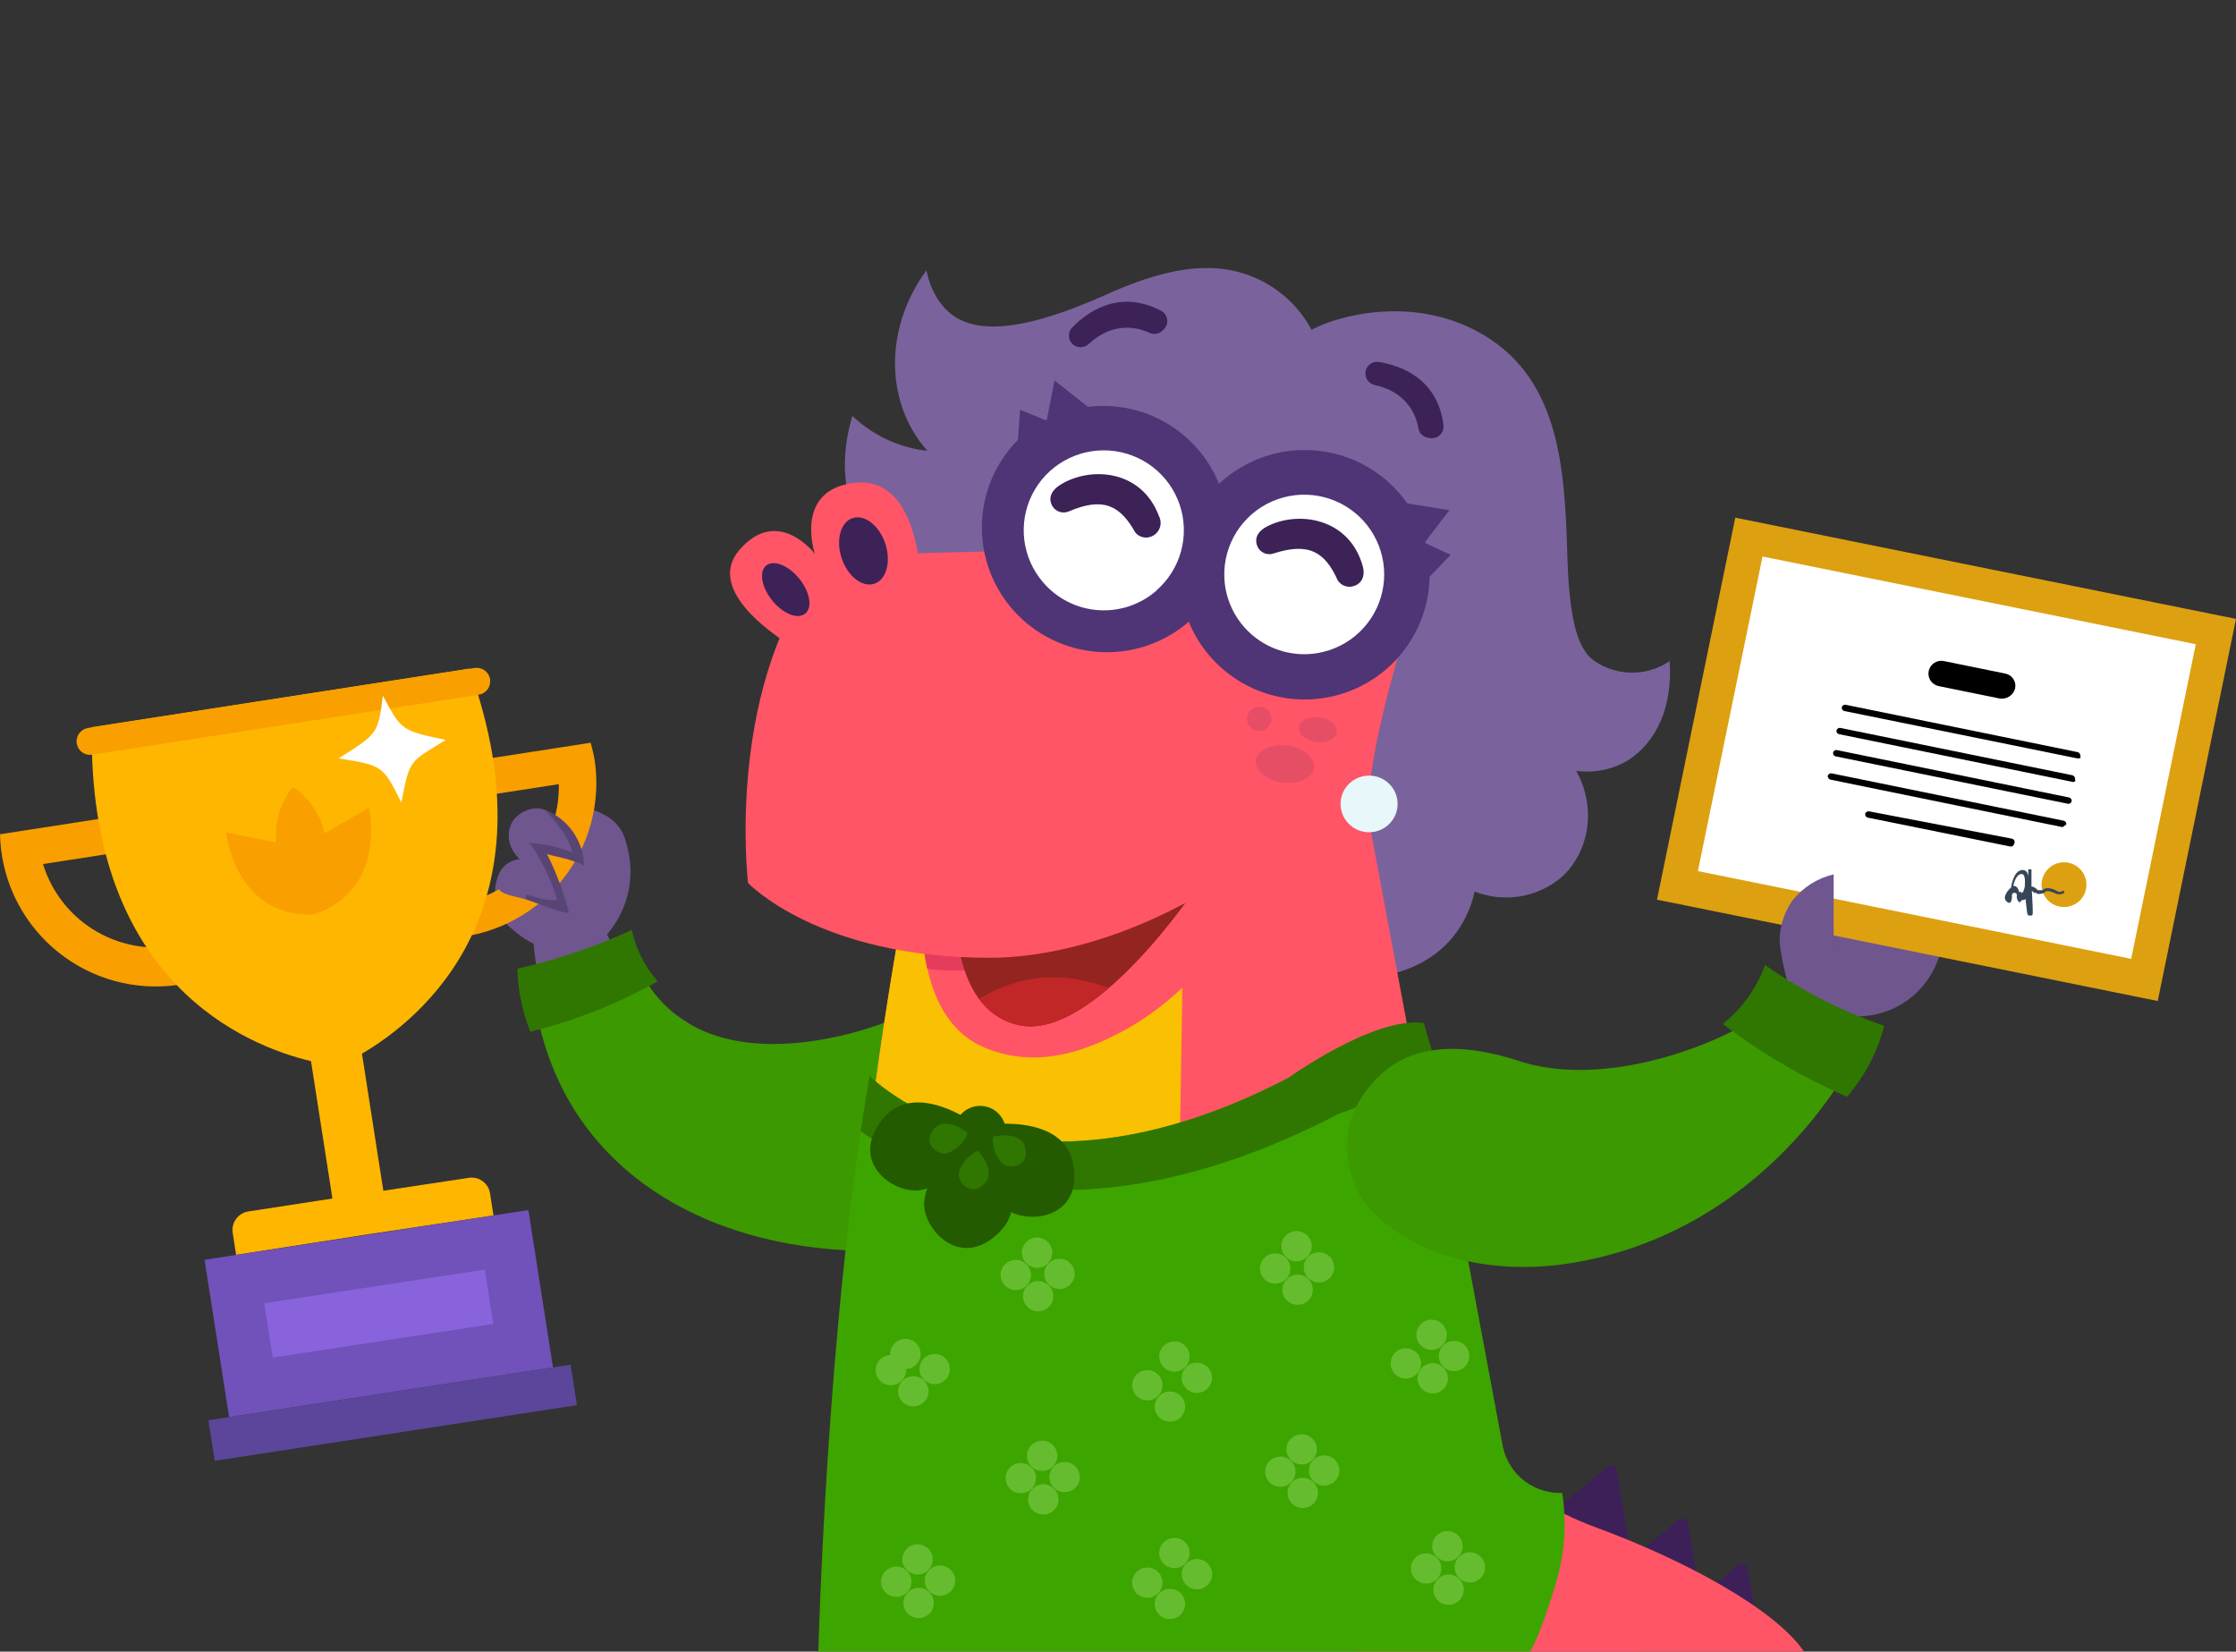 <?xml version="1.0" encoding="UTF-8"?> <!-- Generator: Adobe Illustrator 23.0.2, SVG Export Plug-In . SVG Version: 6.00 Build 0) --> <svg xmlns="http://www.w3.org/2000/svg" xmlns:xlink="http://www.w3.org/1999/xlink" id="Слой_1" x="0px" y="0px" width="352px" height="260px" viewBox="0 0 352 260" style="enable-background:new 0 0 352 260;" xml:space="preserve"><rect x="0" y="0" width="352" height="260" fill="#333333" stroke="none"/> <style type="text/css"> .st0{fill-rule:evenodd;clip-rule:evenodd;fill:#6F568E;} .st1{fill:#7A639C;} .st2{fill:#3D2057;} .st3{fill:#FF5566;} .st4{fill:#3C9900;} .st5{fill:#2F7700;} .st6{fill:#FAC002;} .st7{fill:#E53C5C;} .st8{fill:#93241F;} .st9{fill:#C12727;} .st10{fill:#3C2257;} .st11{fill:#E54E64;} .st12{fill:#FFFFFF;} .st13{fill:#4F3575;} .st14{fill:#383877;} .st15{fill:#3DA500;} .st16{fill:#245B00;} .st17{fill:#66BC2F;} .st18{fill:#E8F7F9;} .st19{fill:#6F568E;} .st20{fill:#DDA011;} .st21{fill:#354658;} .st22{fill:#F99F00;} .st23{fill:#FFB600;} .st24{fill:#7052BA;} .st25{fill:#5B469B;} .st26{fill:#8963DB;} .st27{fill-rule:evenodd;clip-rule:evenodd;fill:#584575;} </style> <path class="st0" d="M93.125,142.793c-0.295,0.916-0.786,1.757-1.439,2.465c-0.652,0.709-1.45,1.268-2.34,1.639 c-1.122,0.383-2.5,2.346-3.671,2.179c-1.998-0.275-4.084-1.924-5.58-3.279 c-1.495-1.355-3.05-5.203-1.545-8.149c0.916-1.796,2.008-1.934,4.025-1.796 c-1.026-0.634-1.767-1.638-2.067-2.804c-0.301-1.165-0.139-2.402,0.453-3.451c0.332-0.475,0.754-0.881,1.244-1.193 c0.489-0.312,1.036-0.524,1.608-0.623c0.572-0.1,1.158-0.085,1.724,0.043 c0.567,0.128,1.102,0.367,1.575,0.703C91.806,130.403,95.831,135.488,93.125,142.793z"></path> <path class="st1" d="M256.14,119.779c-2.42,1.4-5.241,1.949-8.011,1.562c3.238,5.792,2.106,12.851-2.411,16.837 c-1.861,1.539-4.102,2.552-6.488,2.934c-2.387,0.381-4.833,0.118-7.083-0.764 c-0.569,2.616-1.742,5.063-3.424,7.148c-4.439,5.419-10.973,6.185-13.345,6.47 c-5.858,0.599-11.739-0.901-16.591-4.232c-7.155-4.978-9.654-12.695-10.52-15.11 c-3.435-9.513-15.008-22.993-40.594-40.587c0,0-19.574-7.943-13.492-28.561 c3.227,3.073,7.376,5.005,11.809,5.498c-0.872-0.99-1.646-2.062-2.313-3.201 c-4.379-7.54-3.532-17.486,2.175-25.213c0,0,0.738,4.987,4.586,7.373c4.448,2.769,12.085,1.63,23.5-3.466 c7.224-3.279,12.233-4.261,15.795-4.261c3.417-0.091,6.793,0.768,9.748,2.484c2.955,1.715,5.372,4.217,6.982,7.226 c3.936-2.15,15.46-5.39,25.97,0.187c13.009,6.902,13.885,21.109,14.299,35.276 c0.275,9.219,1.348,14.727,4.3,16.691c1.74,1.185,3.798,1.819,5.905,1.819 c2.107,0,4.165-0.634,5.905-1.819C263.333,111.071,260.883,116.834,256.14,119.779z"></path> <path class="st2" d="M254.555,231.616c-0.02-0.181-0.09-0.354-0.203-0.498c-0.113-0.144-0.263-0.254-0.435-0.317 c-0.172-0.063-0.358-0.078-0.537-0.041c-0.179,0.036-0.345,0.122-0.478,0.247 c-2.824,2.435-9.241,7.806-9.841,7.57l13.541,5.302L254.555,231.616z"></path> <path class="st2" d="M265.764,239.903c-0.021-0.181-0.093-0.353-0.206-0.495 c-0.113-0.143-0.264-0.251-0.436-0.314c-0.172-0.062-0.357-0.075-0.536-0.038 c-0.179,0.037-0.344,0.123-0.476,0.248c-2.362,2.003-7.007,5.871-7.459,5.694l10.628,4.133L265.764,239.903z"></path> <path class="st2" d="M275.142,247.07c-0.02-0.182-0.09-0.354-0.202-0.498 c-0.113-0.144-0.263-0.254-0.435-0.318c-0.172-0.063-0.358-0.077-0.537-0.041 c-0.179,0.037-0.345,0.123-0.478,0.248c-1.86,1.571-4.999,4.163-5.314,4.035l8.05,3.132L275.142,247.07z"></path> <path class="st3" d="M213.715,260c-0.826-5.518,0.857-13.971,2.953-16.592 c4.32-5.469,17.113-16.544,17.113-16.544s2.706,8.169,17.655,13.657 c13.137,4.821,27.869,12.587,32.544,19.459L213.715,260z"></path> <path class="st0" d="M122.893,193.081c-37.799-7.521-38.96-45.536-38.96-45.536 c-9.762-4.31-1.063-8.591-1.063-8.591c-0.541-6.136,8.641-1.316,8.641-1.316l6.79-5.723 c0.952,2.542,1.199,5.294,0.716,7.965c-0.483,2.671-1.679,5.163-3.462,7.213 c5.934,11.674,19.023,20.579,33.873,18.9c15.076-1.718,20.036,8.424,19.445,14.432 C147.151,197.97,122.893,193.081,122.893,193.081z"></path> <path class="st4" d="M101.568,154.25c10.815,17.958,38.321,6.49,38.321,6.49s10.136,36.062-1.968,36.179 c-24.79,0.236-48.191-11.339-53.387-37.259C89.759,150.117,99.689,151.197,101.568,154.25z"></path> <path class="st5" d="M100.919,150.559c0.696,1.415,1.573,2.735,2.607,3.927c-3.171,1.775-6.459,3.337-9.84,4.673 c-3.326,1.309-6.735,2.394-10.205,3.25c-0.687-1.72-1.204-3.502-1.545-5.321 c-0.288-1.516-0.449-3.053-0.483-4.595c6.198-1.399,12.232-3.446,17.999-6.107 C99.772,147.831,100.265,149.231,100.919,150.559z"></path> <path class="st3" d="M133.069,217.36c3.828-55.707,12.685-91.434,12.685-91.434l67.902-1.699l1.969,5.645l21.03,112.357 c0.348,5.066-0.104,10.155-1.339,15.081l-88.322,2.219C138.078,251.831,131.563,238.95,133.069,217.36z"></path> <path class="st6" d="M133.059,217.36c3.13-45.722,9.664-77.974,11.908-88.067l41.617-1.041l-1.762,107.242 c0,0-2.814,21.512,18.629,20.972c2.421-0.059-2.263,1.462-2.332,1.698l-54.125,1.365 C138.078,251.831,131.563,238.95,133.059,217.36z"></path> <path class="st3" d="M145.961,133.623c0,0-5.009,25.586,9.191,31.358c8.316,3.388,15.883,0.216,20.469-2.071 c12.98-6.451,19.426-18.703,19.426-18.703C188.582,119.779,145.961,133.623,145.961,133.623z"></path> <path class="st7" d="M152.259,150.176l0.817,2.543c-1.682,0.089-3.367,0.089-5.049,0 c-0.728-0.049-1.417-0.128-2.057-0.216c-0.245-1.102-0.433-2.217-0.561-3.338L152.259,150.176z"></path> <path class="st8" d="M150.497,140.044c0,0-1.801,18.88,9.979,21.354s27.928-21.776,27.928-21.776 L150.497,140.044z"></path> <path class="st9" d="M174.568,155.527c-5.57-2.101-12.911-2.926-20.43,1.738 c1.512,2.128,3.777,3.606,6.338,4.133C164.924,162.331,169.943,159.454,174.568,155.527z"></path> <path class="st3" d="M172.403,86.398l-41.794,1.021c-16.7,19.175-12.852,51.574-12.852,51.574 s11.08,11.782,38.005,11.782c16.326,0,35.673-9.013,47.719-20.903c6.209-6.136,12.114,0,12.114,0 c-1.368-8.355,5.521-29.954,5.521-29.954C199.712,69.973,172.403,86.398,172.403,86.398z"></path> <path class="st3" d="M116.497,86.457c-6.476,7.285,9.162,15.856,9.162,15.856l19.229-11.251 c0,0-0.246-16.033-10.156-15.071c-9.91,0.962-6.456,11.183-6.456,11.183S122.539,79.624,116.497,86.457z"></path> <path class="st10" d="M137.636,91.891c1.9-0.624,2.676-3.443,1.734-6.296c-0.942-2.853-3.245-4.66-5.145-4.036 c-1.9,0.624-2.676,3.443-1.734,6.296C133.433,90.708,135.737,92.515,137.636,91.891z"></path> <path class="st10" d="M126.755,96.604c1.177-0.946,0.759-3.41-0.932-5.505c-1.691-2.094-4.016-3.025-5.193-2.079 c-1.176,0.946-0.759,3.41,0.932,5.505C123.254,96.618,125.579,97.549,126.755,96.604z"></path> <path class="st11" d="M206.845,120.882c0.215-1.601-1.655-3.172-4.176-3.509c-2.521-0.336-4.739,0.689-4.954,2.291 c-0.215,1.601,1.655,3.173,4.176,3.509C204.412,123.51,206.63,122.484,206.845,120.882z"></path> <path class="st11" d="M200.163,113.188c0.006-1.052-0.848-1.909-1.908-1.915c-1.06-0.006-1.924,0.842-1.93,1.894 s0.849,1.909,1.908,1.915C199.293,115.088,200.157,114.24,200.163,113.188z"></path> <path class="st11" d="M210.437,115.25c0.142-1.065-1.074-2.105-2.717-2.324c-1.643-0.22-3.091,0.465-3.233,1.529 c-0.143,1.065,1.073,2.105,2.716,2.324C208.846,116.999,210.294,116.314,210.437,115.25z"></path> <path class="st12" d="M206,105.619c8.438-0.212,15.107-7.186,14.895-15.577 c-0.211-8.391-7.223-15.022-15.661-14.81c-8.437,0.212-15.106,7.186-14.895,15.577 C190.551,99.199,197.562,105.83,206,105.619z"></path> <path class="st13" d="M194.114,74.371c-3.165,2.202-5.611,5.283-7.034,8.86 c-1.424,3.577-1.762,7.493-0.973,11.261s2.67,7.221,5.41,9.93c2.74,2.71,6.218,4.556,10.001,5.31 c3.783,0.754,7.705,0.382,11.278-1.07c3.573-1.452,6.64-3.919,8.819-7.095c2.179-3.177,3.374-6.922,3.437-10.77 l3.316-3.456l-3.936-1.826c-0.069-0.079-0.069-0.147-0.069-0.216l3.809-4.988l-6.633-1.07 c-1.864-2.666-4.362-4.828-7.27-6.293c-2.908-1.465-6.134-2.187-9.391-2.102 C201.021,70.943,197.278,72.169,194.114,74.371z M200.833,102.159c-1.548-0.59-2.964-1.478-4.167-2.614 s-2.169-2.498-2.844-4.008c-0.675-1.51-1.044-3.137-1.088-4.789c-0.063-2.481,0.612-4.925,1.94-7.023 c1.328-2.098,3.249-3.757,5.522-4.767c2.272-1.01,4.793-1.325,7.244-0.906c2.452,0.419,4.724,1.553,6.531,3.259 c1.806,1.706,3.065,3.908,3.618,6.327c0.552,2.419,0.374,4.948-0.512,7.267c-0.887,2.318-2.442,4.323-4.469,5.761 c-2.028,1.437-4.437,2.243-6.923,2.316C204.029,103.028,202.38,102.749,200.833,102.159z"></path> <path class="st12" d="M174.189,98.378c8.438-0.212,15.107-7.186,14.896-15.577 c-0.212-8.391-7.223-15.022-15.661-14.81c-8.438,0.212-15.107,7.186-14.895,15.577 C158.74,91.958,165.752,98.589,174.189,98.378z"></path> <path class="st13" d="M192.899,87.691c0.89-4.099,0.441-8.374-1.28-12.2c-1.722-3.826-4.626-7.001-8.287-9.061 c-3.662-2.06-7.888-2.897-12.061-2.387l-5.264-4.153l-1.211,6.156l-0.207,0.098l-4.005-1.649l-0.344,4.752 c-3.536,3.575-5.565,8.366-5.668,13.388c-0.104,5.022,1.725,9.892,5.111,13.609 c3.386,3.717,8.07,5.999,13.091,6.376c5.02,0.376,9.994-1.181,13.899-4.351 C189.827,95.496,192.009,91.79,192.899,87.691z M182.077,92.957c-1.251,1.098-2.709,1.937-4.288,2.468 c-1.579,0.531-3.248,0.743-4.911,0.624c-1.662-0.119-3.284-0.566-4.771-1.316s-2.81-1.788-3.891-3.052 c-1.627-1.882-2.658-4.203-2.964-6.669c-0.305-2.466,0.128-4.968,1.246-7.188c1.118-2.221,2.871-4.061,5.036-5.289 c2.166-1.228,4.647-1.788,7.132-1.61c2.484,0.178,4.86,1.086,6.828,2.61c1.967,1.524,3.438,3.595,4.227,5.952 c0.789,2.357,0.86,4.895,0.204,7.292c-0.656,2.397-2.008,4.547-3.888,6.178H182.077z"></path> <path class="st10" d="M223.809,68.415c0.26,0.254,0.59,0.424,0.948,0.488l0.266,0.049 c0.287,0.06,0.584,0.05,0.867-0.027c0.282-0.077,0.542-0.221,0.759-0.418c0.216-0.197,0.382-0.444,0.484-0.718 c0.103-0.274,0.138-0.569,0.104-0.859c-0.906-7.403-6.82-9.406-10.156-9.946 c-0.276-0.046-0.559-0.029-0.827,0.051s-0.514,0.22-0.719,0.41c-0.205,0.19-0.364,0.424-0.465,0.684 c-0.1,0.261-0.14,0.54-0.115,0.818c0.032,0.396,0.19,0.772,0.453,1.071c0.262,0.299,0.614,0.505,1.004,0.589 c5.245,1.159,6.564,4.909,6.888,6.873C223.372,67.835,223.549,68.161,223.809,68.415z"></path> <path class="st10" d="M182.049,52.537c0.36-0.065,0.692-0.236,0.953-0.492l0.197-0.177 c0.208-0.202,0.365-0.449,0.46-0.722s0.123-0.565,0.084-0.852c-0.039-0.287-0.145-0.56-0.31-0.798 c-0.165-0.238-0.383-0.434-0.638-0.573c-6.633-3.475-11.652,0.216-14.003,2.631c-0.194,0.2-0.339,0.441-0.425,0.705 c-0.086,0.264-0.111,0.544-0.073,0.819c0.038,0.275,0.138,0.538,0.292,0.769c0.154,0.231,0.359,0.424,0.599,0.565 c0.346,0.199,0.748,0.282,1.145,0.236c0.397-0.046,0.768-0.218,1.06-0.492c3.946-3.652,7.813-2.582,9.594-1.748 C181.318,52.557,181.689,52.602,182.049,52.537z"></path> <path class="st10" d="M179.871,84.556c0.451,0.115,0.928,0.083,1.36-0.092c0.304-0.117,0.58-0.298,0.81-0.53 c0.229-0.232,0.407-0.509,0.522-0.814c0.114-0.305,0.162-0.631,0.141-0.956c-0.021-0.325-0.11-0.642-0.263-0.93 c-2.746-7.354-10.825-7.854-15.539-4.909c-1.161,0.727-2.027,1.875-1.24,3.338 c0.258,0.435,0.667,0.76,1.15,0.914c0.482,0.154,1.005,0.126,1.468-0.08 c5.304-2.258,8.01-1.041,10.441,3.328C179.016,84.185,179.419,84.441,179.871,84.556z"></path> <path class="st10" d="M211.678,92.234c0.44,0.161,0.919,0.177,1.368,0.045c1.388-0.393,1.88-1.659,1.496-3.102 c-2.076-7.609-10.077-8.856-15.047-6.323c-1.22,0.619-2.184,1.689-1.525,3.211 c0.215,0.458,0.593,0.82,1.06,1.015s0.991,0.212,1.469,0.045c5.491-1.767,8.07-0.304,10.107,4.261 C210.863,91.776,211.239,92.073,211.678,92.234z"></path> <path class="st14" d="M227.621,185.855L196.228,175.85c-11.632,11.418-38.301,30.868-52.856,28.472"></path> <path class="st15" d="M245.068,248.768c-1.043,3.574-2.912,9.249-4.202,11.212H128.827 c0,0,1.299-51.848,8.07-90.62c0,0,22.172,23.043,65.846,0.364l22.752-1.434l11.11,59.566 c0.492,2.146,1.73,4.048,3.494,5.37c1.689,1.226,3.738,1.858,5.826,1.797 C246.644,239.612,246.352,244.303,245.068,248.768z"></path> <path class="st5" d="M135.49,178.089c0.423-2.966,0.915-5.881,1.407-8.729c0,0,22.172,23.043,65.846,0.364 c0,0,13.531-9.779,21.404-8.68l2.48,8.581l-15.844,5.695 C169.943,196.546,144.691,184.5,135.49,178.089z"></path> <path class="st16" d="M154.396,182.135c2.233-0.056,3.998-1.904,3.942-4.126s-1.912-3.979-4.145-3.923 c-2.233,0.056-3.998,1.903-3.942,4.126C150.307,180.434,152.163,182.191,154.396,182.135z"></path> <path class="st16" d="M158.094,190.096c3.041,2.749,12.233,2.121,10.914-6.559c-1.319-8.679-14.555-6.371-14.555-6.371 C153.971,182.32,155.054,187.347,158.094,190.096z"></path> <path class="st5" d="M156.624,181.265c0.274,0.742,0.709,1.414,1.274,1.968c1.102,0.844,4.192,0.393,3.513-2.513 s-5.098-1.777-5.098-1.777C156.244,179.73,156.35,180.523,156.624,181.265z"></path> <path class="st16" d="M145.488,189.144c-0.403,4.054,5.55,11.055,11.809,4.859 c6.259-6.195-3.444-15.443-3.444-15.443C149.385,181.23,145.892,185.089,145.488,189.144z"></path> <path class="st5" d="M152.046,182.543c-0.525,0.596-0.909,1.301-1.126,2.065c-0.196,1.364,1.713,3.838,3.937,1.845 s-0.906-5.291-0.906-5.291C153.221,181.475,152.57,181.947,152.046,182.543z"></path> <path class="st16" d="M145.193,187.298c-3.976,0.962-11.74-3.996-6.377-10.977 c5.363-6.98,15.844,1.385,15.844,1.385C152.583,182.438,149.169,186.336,145.193,187.298z"></path> <path class="st5" d="M151.066,180.322c-0.565,0.553-1.247,0.974-1.996,1.232 c-1.358,0.305-3.975-1.423-2.106-3.76c1.87-2.337,5.374,0.56,5.374,0.56 C152.065,179.096,151.631,179.768,151.066,180.322z"></path> <path class="st17" d="M144.678,254.712c1.32-0.033,2.363-1.123,2.33-2.435c-0.033-1.312-1.13-2.348-2.45-2.315 c-1.32,0.033-2.364,1.123-2.331,2.435C142.26,253.709,143.357,254.745,144.678,254.712z"></path> <path class="st17" d="M144.504,247.854c1.32-0.033,2.364-1.123,2.331-2.435c-0.033-1.312-1.13-2.348-2.451-2.315 c-1.32,0.033-2.363,1.123-2.33,2.435S143.184,247.887,144.504,247.854z"></path> <path class="st17" d="M141.143,251.37c1.321-0.033,2.364-1.123,2.331-2.435s-1.13-2.349-2.45-2.316 c-1.321,0.034-2.364,1.124-2.331,2.436C138.726,250.366,139.823,251.403,141.143,251.37z"></path> <path class="st17" d="M148.038,251.196c1.32-0.033,2.364-1.123,2.331-2.435c-0.033-1.312-1.13-2.348-2.451-2.315 c-1.32,0.033-2.363,1.123-2.33,2.435S146.718,251.229,148.038,251.196z"></path> <path class="st17" d="M163.488,206.426c1.321-0.033,2.364-1.124,2.331-2.435c-0.033-1.312-1.13-2.349-2.45-2.316 c-1.32,0.033-2.364,1.124-2.331,2.435C161.071,205.422,162.168,206.459,163.488,206.426z"></path> <path class="st17" d="M163.324,199.567c1.321-0.033,2.364-1.123,2.331-2.435s-1.13-2.348-2.45-2.315 c-1.321,0.033-2.364,1.123-2.331,2.435C160.907,198.564,162.004,199.6,163.324,199.567z"></path> <path class="st17" d="M159.964,203.083c1.32-0.033,2.364-1.123,2.331-2.435c-0.033-1.312-1.13-2.348-2.451-2.315 c-1.32,0.033-2.363,1.123-2.33,2.435C157.547,202.08,158.644,203.116,159.964,203.083z"></path> <path class="st17" d="M166.849,202.91c1.32-0.033,2.364-1.124,2.33-2.435c-0.033-1.312-1.13-2.349-2.45-2.316 c-1.32,0.034-2.364,1.124-2.331,2.436C164.431,201.906,165.528,202.943,166.849,202.91z"></path> <path class="st17" d="M143.839,221.398c1.32-0.033,2.364-1.124,2.331-2.435c-0.033-1.312-1.13-2.349-2.451-2.316 c-1.32,0.033-2.363,1.124-2.33,2.435C141.422,220.394,142.519,221.431,143.839,221.398z"></path> <path class="st17" d="M142.605,215.517c1.321-0.039,2.359-1.135,2.32-2.447 c-0.04-1.312-1.142-2.344-2.463-2.305c-1.321,0.04-2.359,1.136-2.32,2.448 C140.182,214.525,141.284,215.557,142.605,215.517z"></path> <path class="st17" d="M140.315,218.055c1.32-0.033,2.364-1.123,2.331-2.435c-0.034-1.312-1.131-2.348-2.451-2.315 c-1.32,0.033-2.364,1.123-2.331,2.435C137.897,217.052,138.995,218.088,140.315,218.055z"></path> <path class="st17" d="M147.2,217.892c1.32-0.033,2.363-1.124,2.33-2.436c-0.033-1.311-1.13-2.348-2.45-2.315 c-1.32,0.033-2.364,1.124-2.331,2.435C144.782,216.888,145.879,217.925,147.2,217.892z"></path> <path class="st17" d="M184.245,254.874c1.321-0.039,2.36-1.135,2.32-2.447c-0.039-1.313-1.142-2.344-2.462-2.305 c-1.321,0.04-2.36,1.136-2.32,2.448C181.822,253.882,182.925,254.914,184.245,254.874z"></path> <path class="st17" d="M184.943,246.844c1.32-0.033,2.363-1.123,2.33-2.435c-0.033-1.312-1.13-2.349-2.45-2.316 c-1.32,0.034-2.364,1.124-2.331,2.436C182.525,245.84,183.622,246.877,184.943,246.844z"></path> <path class="st17" d="M180.685,251.514c1.321-0.039,2.36-1.135,2.32-2.447c-0.039-1.312-1.142-2.344-2.463-2.305 c-1.32,0.04-2.359,1.136-2.319,2.448C178.262,250.522,179.365,251.554,180.685,251.514z"></path> <path class="st17" d="M188.487,250.186c1.32-0.033,2.363-1.123,2.33-2.435c-0.033-1.312-1.13-2.348-2.45-2.315 c-1.32,0.033-2.364,1.123-2.331,2.435C186.069,249.183,187.166,250.219,188.487,250.186z"></path> <path class="st17" d="M184.245,223.806c1.321-0.04,2.36-1.136,2.32-2.448c-0.039-1.312-1.142-2.344-2.462-2.304 c-1.321,0.039-2.36,1.135-2.32,2.447C181.822,222.813,182.925,223.845,184.245,223.806z"></path> <path class="st17" d="M184.943,215.926c1.32-0.033,2.363-1.124,2.33-2.435c-0.033-1.312-1.13-2.349-2.45-2.316 c-1.32,0.033-2.364,1.124-2.331,2.435C182.525,214.922,183.622,215.959,184.943,215.926z"></path> <path class="st17" d="M180.695,220.446c1.321-0.04,2.359-1.136,2.32-2.448s-1.142-2.344-2.463-2.304 c-1.321,0.039-2.359,1.135-2.32,2.447C178.272,219.453,179.374,220.485,180.695,220.446z"></path> <path class="st17" d="M188.477,219.268c1.32-0.033,2.364-1.123,2.331-2.435c-0.034-1.312-1.131-2.348-2.451-2.315 c-1.32,0.033-2.364,1.123-2.331,2.435S187.156,219.301,188.477,219.268z"></path> <path class="st17" d="M164.296,238.411c1.321-0.033,2.364-1.123,2.331-2.435s-1.13-2.349-2.45-2.315 c-1.321,0.033-2.364,1.123-2.331,2.435C161.879,237.408,162.976,238.444,164.296,238.411z"></path> <path class="st17" d="M164.122,231.553c1.321-0.033,2.364-1.124,2.331-2.435c-0.033-1.312-1.13-2.349-2.45-2.316 c-1.321,0.033-2.364,1.124-2.331,2.436C161.705,230.549,162.802,231.586,164.122,231.553z"></path> <path class="st17" d="M160.762,235.069c1.32-0.033,2.364-1.124,2.331-2.436c-0.033-1.311-1.13-2.348-2.451-2.315 c-1.32,0.033-2.363,1.124-2.33,2.435C158.345,234.065,159.442,235.102,160.762,235.069z"></path> <path class="st17" d="M167.657,234.895c1.32-0.033,2.363-1.123,2.33-2.435c-0.033-1.312-1.13-2.348-2.45-2.315 c-1.32,0.033-2.364,1.123-2.331,2.435C165.239,233.892,166.336,234.928,167.657,234.895z"></path> <path class="st17" d="M205.149,237.391c1.32-0.033,2.364-1.124,2.331-2.435c-0.033-1.312-1.131-2.349-2.451-2.316 c-1.32,0.033-2.364,1.124-2.331,2.435C202.731,236.387,203.829,237.424,205.149,237.391z"></path> <path class="st17" d="M204.975,230.532c1.32-0.033,2.364-1.123,2.331-2.435s-1.131-2.348-2.451-2.315 c-1.32,0.033-2.364,1.123-2.331,2.435C202.558,229.529,203.655,230.566,204.975,230.532z"></path> <path class="st17" d="M201.615,234.048c1.32-0.033,2.363-1.123,2.33-2.435c-0.033-1.312-1.13-2.348-2.45-2.315 c-1.32,0.033-2.364,1.123-2.331,2.435S200.294,234.081,201.615,234.048z"></path> <path class="st17" d="M208.509,233.865c1.32-0.033,2.364-1.123,2.331-2.435c-0.033-1.312-1.13-2.349-2.451-2.315 c-1.32,0.033-2.363,1.123-2.33,2.435C206.092,232.862,207.189,233.898,208.509,233.865z"></path> <path class="st17" d="M204.341,205.405c1.32-0.033,2.364-1.123,2.331-2.435c-0.033-1.312-1.13-2.348-2.451-2.315 c-1.32,0.033-2.364,1.123-2.33,2.435C201.924,204.402,203.021,205.439,204.341,205.405z"></path> <path class="st17" d="M204.167,198.547c1.32-0.033,2.364-1.123,2.331-2.435s-1.13-2.349-2.451-2.315 c-1.32,0.033-2.363,1.123-2.33,2.435C201.75,197.543,202.847,198.58,204.167,198.547z"></path> <path class="st17" d="M200.807,202.063c1.32-0.033,2.364-1.124,2.331-2.435c-0.034-1.312-1.131-2.349-2.451-2.316 c-1.32,0.033-2.364,1.124-2.331,2.436C198.389,201.059,199.487,202.096,200.807,202.063z"></path> <path class="st17" d="M207.701,201.88c1.32-0.033,2.364-1.124,2.331-2.435c-0.033-1.312-1.13-2.349-2.45-2.316 c-1.321,0.033-2.364,1.124-2.331,2.435C205.284,200.876,206.381,201.913,207.701,201.88z"></path> <path class="st17" d="M228.099,252.621c1.32-0.033,2.364-1.123,2.331-2.435c-0.034-1.312-1.131-2.349-2.451-2.315 c-1.32,0.033-2.364,1.123-2.331,2.435S226.778,252.654,228.099,252.621z"></path> <path class="st17" d="M227.925,245.772c1.32-0.033,2.364-1.123,2.331-2.435c-0.033-1.312-1.13-2.348-2.451-2.315 c-1.32,0.033-2.363,1.123-2.33,2.435C225.508,244.769,226.605,245.805,227.925,245.772z"></path> <path class="st17" d="M224.565,249.278c1.32-0.033,2.363-1.123,2.33-2.435c-0.033-1.312-1.13-2.348-2.45-2.315 c-1.32,0.033-2.364,1.123-2.331,2.435S223.244,249.311,224.565,249.278z"></path> <path class="st17" d="M231.459,249.115c1.32-0.033,2.364-1.123,2.331-2.435c-0.033-1.312-1.13-2.349-2.45-2.315 c-1.321,0.033-2.364,1.123-2.331,2.435C229.042,248.111,230.139,249.148,231.459,249.115z"></path> <path class="st17" d="M225.605,219.347c1.32-0.033,2.363-1.123,2.33-2.435s-1.13-2.349-2.45-2.315 c-1.32,0.033-2.364,1.123-2.331,2.435C223.187,218.343,224.284,219.38,225.605,219.347z"></path> <path class="st17" d="M225.431,212.499c1.32-0.034,2.364-1.124,2.331-2.436c-0.033-1.311-1.131-2.348-2.451-2.315 c-1.32,0.033-2.364,1.124-2.331,2.435C223.013,211.495,224.111,212.532,225.431,212.499z"></path> <path class="st17" d="M221.381,217.005c1.321-0.04,2.36-1.136,2.32-2.448c-0.039-1.312-1.142-2.344-2.463-2.304 c-1.32,0.039-2.359,1.135-2.319,2.447C218.958,216.013,220.061,217.044,221.381,217.005z"></path> <path class="st17" d="M228.965,215.841c1.32-0.033,2.364-1.123,2.331-2.435c-0.033-1.312-1.13-2.349-2.451-2.315 c-1.32,0.033-2.363,1.123-2.33,2.435C226.548,214.837,227.645,215.874,228.965,215.841z"></path> <path class="st18" d="M215.661,131.011c2.479-0.075,4.428-2.13,4.354-4.592s-2.143-4.397-4.622-4.323 c-2.478,0.074-4.427,2.13-4.353,4.591C211.114,129.149,213.183,131.085,215.661,131.011z"></path> <path class="st0" d="M245.462,193.463c38.488-1.619,47.089-33.469,47.089-33.469 c2.896-0.031,5.704-0.992,8.009-2.741c2.305-1.749,3.983-4.193,4.785-6.969l-16.877-3.927l-3.73-2.219 c-1.716,1.391-2.925,3.308-3.439,5.454c-0.514,2.146-0.305,4.401,0.595,6.416 c-5.462,9.17-24.858,17.26-39.816,13.647c-20.243-4.899-18.698,5.714-18.698,5.714 C222.818,193.002,245.492,193.463,245.462,193.463z"></path> <path class="st4" d="M276.658,159.974c-5.285,3.928-23.894,11.831-38.084,6.873 c-11.15-3.515-17.803-1.257-21.887,2.945c-5.53,5.705-5.875,12.489-2.253,19.096 c8.079,10.054,22.142,11.566,32.209,10.054c31.265-4.664,44.855-31.781,44.855-31.781L276.658,159.974z"></path> <path class="st5" d="M293.998,168.055c-0.92,1.637-2.001,3.18-3.228,4.604 c-3.449-1.499-6.804-3.203-10.048-5.105c-3.298-1.928-6.476-4.052-9.516-6.362 c1.571-1.253,2.953-2.724,4.104-4.369c1.061-1.518,1.918-3.169,2.549-4.909c3.063,2.147,6.28,4.067,9.625,5.743 c2.957,1.474,6.008,2.753,9.132,3.829C296.024,163.777,295.145,165.984,293.998,168.055z"></path> <path class="st19" d="M92.791,138.472c-0.834-0.44-1.473-1.175-1.792-2.061c0.738-2.837,0.118-6.362-1.102-9.631 c2.024,0.131,3.988,0.733,5.737,1.757c0.855,0.525,1.575,1.242,2.101,2.095c0.526,0.852,0.845,1.816,0.93,2.814 c0.148,1.542-0.285,4.772-3.159,5.341C94.593,139.024,93.625,138.911,92.791,138.472z"></path> <path class="st12" d="M274.394,85.77l-9.31,53.115l71.524,13.893l12.793-53.263L274.394,85.77z"></path> <path class="st20" d="M339.679,157.579l-78.826-15.954l12.321-60.136L352,97.424L339.679,157.579z M267.289,137.128l68.207,13.814l10.176-49.532l-68.207-13.804L267.289,137.128z"></path> <path class="st20" d="M324.21,142.715c0.685,0.141,1.396,0.077,2.044-0.185 c0.648-0.263,1.203-0.711,1.596-1.288c0.393-0.578,0.605-1.258,0.609-1.956 c0.005-0.698-0.199-1.381-0.584-1.963c-0.385-0.583-0.935-1.038-1.579-1.309 c-0.645-0.27-1.355-0.344-2.042-0.211c-0.687,0.133-1.318,0.466-1.815,0.957 c-0.497,0.491-0.836,1.118-0.975,1.802c-0.093,0.452-0.097,0.919-0.009,1.373 c0.087,0.453,0.264,0.885,0.519,1.271c0.255,0.386,0.584,0.718,0.967,0.977 C323.325,142.441,323.756,142.622,324.21,142.715z"></path> <path d="M327.486,119.004c0.02-0.129-0.009-0.261-0.079-0.371c-0.071-0.111-0.179-0.191-0.305-0.228 l-36.559-7.462c-0.128-0.022-0.261,0.004-0.371,0.073c-0.111,0.069-0.192,0.176-0.229,0.3 c-0.023,0.13,0.003,0.263,0.072,0.375c0.069,0.112,0.176,0.195,0.302,0.234l36.559,7.432 C327.398,119.465,327.673,119.279,327.486,119.004z"></path> <path d="M326.65,122.656c0.02-0.13-0.008-0.264-0.078-0.376c-0.07-0.111-0.179-0.194-0.305-0.233l-36.559-7.461 c-0.129-0.018-0.261,0.011-0.371,0.081c-0.11,0.071-0.191,0.177-0.23,0.302c-0.022,0.129,0.005,0.262,0.076,0.373 c0.071,0.11,0.18,0.191,0.307,0.226l36.805,7.52C326.541,123.147,326.837,122.951,326.65,122.656z"></path> <path d="M325.898,126.457c0.113-0.072,0.192-0.185,0.221-0.315c0.029-0.131,0.004-0.267-0.068-0.379 c-0.072-0.113-0.186-0.192-0.316-0.22l-36.559-7.462c-0.065-0.014-0.131-0.016-0.197-0.004 c-0.065,0.012-0.127,0.036-0.183,0.071c-0.056,0.036-0.104,0.082-0.142,0.136 c-0.038,0.054-0.065,0.115-0.079,0.18c-0.014,0.064-0.015,0.131-0.004,0.196 c0.012,0.065,0.036,0.127,0.071,0.183c0.036,0.055,0.082,0.103,0.136,0.141c0.054,0.038,0.115,0.065,0.18,0.079 l36.559,7.461C325.649,126.553,325.785,126.529,325.898,126.457z"></path> <path d="M325.282,129.804c0.022-0.129-0.004-0.26-0.073-0.371c-0.069-0.11-0.176-0.192-0.301-0.228 l-36.559-7.462c-0.13-0.022-0.263,0.003-0.376,0.072c-0.112,0.068-0.196,0.176-0.234,0.301 c-0.018,0.13,0.011,0.263,0.081,0.374c0.07,0.111,0.177,0.195,0.303,0.235l36.559,7.481L325.282,129.804z"></path> <path d="M316.292,109.65c0.443-0.279,0.77-0.709,0.92-1.21c0.065-0.258,0.077-0.527,0.035-0.79 s-0.138-0.515-0.28-0.74c-0.143-0.225-0.33-0.418-0.55-0.569c-0.22-0.15-0.469-0.255-0.73-0.307 l-9.644-1.963c-0.522-0.117-1.069-0.023-1.521,0.262c-0.452,0.286-0.772,0.739-0.89,1.259 c-0.117,0.521-0.023,1.067,0.263,1.518c0.286,0.451,0.74,0.771,1.262,0.888l9.644,1.963 C315.319,110.04,315.849,109.93,316.292,109.65z"></path> <path d="M317.153,132.631c0.019-0.129-0.009-0.261-0.079-0.371s-0.179-0.191-0.305-0.228l-22.536-4.31 c-0.131-0.018-0.263,0.011-0.375,0.081c-0.111,0.07-0.195,0.177-0.235,0.302 c-0.02,0.129,0.009,0.261,0.079,0.371c0.07,0.111,0.179,0.191,0.305,0.228l22.486,4.556 C316.74,133.309,317.045,133.122,317.153,132.631z"></path> <path class="st21" d="M324.879,140.201c-0.541,0.285-0.787,0.216-0.984,0.098c-1.801-0.981-2.352-0.166-2.352-0.166 h-0.758c-0.241-0.315-0.593-0.526-0.984-0.59v-2.699h-0.502v1.354c0-1.423-0.984-1.237-0.984-1.237 c-1.407,0.108-1.722,2.759-1.722,2.759c-0.315,0.236-1.555,1.512-0.659,2.239 c0.896,0.726,0.797-1.139,0.797-1.139c0.021-0.059,0.055-0.112,0.099-0.156 c0.044-0.045,0.098-0.078,0.157-0.099c0.083-0.028,0.173-0.028,0.256,0c0.065,0.013,0.124,0.048,0.167,0.098 c0.045,0.05,0.075,0.111,0.087,0.177c0.012,0.065,0.006,0.133-0.018,0.196c0,0.618,0.236,0.795,0.236,0.795 c0.059,0.422,0.512,0,0.512,0c-0.007-0.032-0.005-0.065,0.006-0.096c0.01-0.031,0.029-0.059,0.053-0.081 c0.226,0.157,0.581-0.137,0.581-0.137c0.098,0.982,0.197,1.62,0.246,2.091c0,0.098,0.079,0.422,0.197,0.481 c0.198,0.065,0.412,0.065,0.61,0c0.207-0.118,0-2.513-0.059-3.819c0.177,0,0.364,0.295,0.364,0.295 c0.157,0,0.315-0.099,0.521,0.157c0.333,0.022,0.668-0.022,0.984-0.128c0.463-0.52,0.984-0.304,1.712,0 c0.206,0.109,0.433,0.172,0.666,0.186c0.233,0.013,0.465-0.023,0.683-0.107 C325.115,140.506,324.879,140.201,324.879,140.201z M318.748,139.602c0,0-0.207,0.982-0.492,0.982 c0,0,0-0.343-0.394-0.118c0,0-0.148-1.109-0.915-0.981c0,0,0.256-1.571,1.063-1.856 C318.817,137.344,318.827,138.463,318.748,139.602z"></path> <path class="st19" d="M281.323,154.221c-0.554-1.904-0.943-3.852-1.161-5.822 c-0.056-2.348,0.633-4.654,1.968-6.588c1.641-2.09,3.945-3.561,6.534-4.173v12.155 C286.755,151.835,282.129,155.527,281.323,154.221z"></path> <path class="st22" d="M0,131.306c0.068,3.363,0.831,6.676,2.239,9.732c1.409,3.056,3.433,5.79,5.948,8.031 c2.514,2.241,5.464,3.941,8.666,4.994c3.202,1.053,6.587,1.437,9.945,1.127 c3.357-0.309,6.614-1.306,9.568-2.927s5.542-3.832,7.602-6.495c2.06-2.663,3.548-5.72,4.371-8.982 c0.823-3.262,0.964-6.658,0.413-9.977c-0.161-0.995-0.385-1.978-0.669-2.945l-5.905,0.923 c0.328,0.959,0.575,1.944,0.738,2.945c0.73,4.637-0.329,9.378-2.965,13.266c-2.635,3.888-6.651,6.635-11.236,7.686 c-4.585,1.052-9.4,0.329-13.472-2.022c-4.073-2.35-7.1-6.154-8.472-10.644l19.475-3.014l-0.876-5.606 l-25.341,3.927L0,131.306z"></path> <path class="st22" d="M45.15,127.398c1.095,6.331,4.639,11.98,9.87,15.728c5.23,3.747,11.728,5.294,18.091,4.306 c6.363-0.988,12.082-4.432,15.923-9.588c3.842-5.157,5.498-11.613,4.612-17.976 c-0.166-0.994-0.39-1.977-0.669-2.946l-25.35,3.928l0.876,5.606l19.465-3.014 c0.057,2.469-0.381,4.925-1.289,7.223c-0.908,2.298-2.267,4.392-3.998,6.159 c-1.73,1.766-3.797,3.17-6.079,4.128c-2.282,0.959-4.733,1.453-7.209,1.453c-2.476,0-4.927-0.494-7.208-1.453 c-2.282-0.958-4.349-2.362-6.08-4.128c-1.73-1.767-3.089-3.861-3.997-6.159 c-0.908-2.298-1.346-4.754-1.289-7.223l-5.905,0.922C44.925,125.38,45.004,126.393,45.15,127.398z"></path> <path class="st23" d="M52.344,188.754l8.012-1.243l-7.835-50.263l-8.012,1.244L52.344,188.754z"></path> <path class="st23" d="M48.998,167.053l8.089-1.247c9.162-5.4,30.428-22.581,16.809-60.557l-59.44,9.219 C13.817,154.653,38.842,164.657,48.998,167.053z"></path> <path class="st23" d="M57.333,194.396l-20.164,3.142l-0.541-3.505c-0.108-0.76,0.085-1.532,0.539-2.152 c0.454-0.62,1.133-1.039,1.892-1.167l17.28-2.66l17.478-2.641c0.378-0.061,0.764-0.045,1.136,0.046 s0.722,0.256,1.029,0.484c0.309,0.224,0.571,0.506,0.77,0.831c0.2,0.326,0.332,0.687,0.391,1.064 l0.541,3.505L57.333,194.396z"></path> <path class="st22" d="M13.684,118.769c-0.273-0.066-0.529-0.187-0.753-0.354c-0.227-0.163-0.419-0.37-0.566-0.607 c-0.147-0.238-0.246-0.502-0.29-0.778c-0.084-0.561,0.057-1.132,0.394-1.59c0.164-0.225,0.371-0.416,0.609-0.56 c0.238-0.145,0.502-0.242,0.778-0.284l60.866-9.445c0.558-0.082,1.126,0.058,1.581,0.391 c0.455,0.332,0.76,0.83,0.85,1.386c0.085,0.558-0.055,1.127-0.388,1.583c-0.334,0.456-0.835,0.762-1.393,0.852 l-60.857,9.435C14.239,118.844,13.956,118.835,13.684,118.769z"></path> <path class="st24" d="M32.2,198.314l50.985-7.825l3.868,24.77l-50.986,7.816L32.2,198.314z"></path> <path class="st25" d="M33.803,229.957L32.81,223.585l57.018-8.758l0.994,6.372L33.803,229.957z"></path> <path class="st26" d="M41.588,205.157l1.348,8.551l34.729-5.292l-1.349-8.561L41.588,205.157z"></path> <path class="st0" d="M91.57,135.341c0.138,1.217-5.236-2.484-5.718-1.1c-0.325,0.953,3.641,8.709,2.303,8.709 c-0.776-0.052-1.541-0.211-2.273-0.471c-1.772-0.256-1.614-0.589-4.724-1.316 c-1.722-0.393-3.208-0.805-2.873-2.641c0.136-0.897,0.584-1.717,1.266-2.317 c0.682-0.599,1.554-0.94,2.463-0.962c-0.906-0.63-1.549-1.57-1.807-2.641 c-0.257-1.072-0.111-2.2,0.41-3.171c1.112-1.905,4.31-3.024,5.904-1.414 C89.779,129.401,91.215,132.199,91.57,135.341z"></path> <path class="st27" d="M86.108,134.448c1.494,2.955,2.656,6.067,3.464,9.278c-2.342-0.285-4.724-1.512-6.77-2.18 v-0.736c1.495,0.402,3.365,1.06,4.92,0.864c-0.952-3.212-2.425-6.247-4.36-8.984 c2.313,0.141,4.587,0.659,6.732,1.532c-0.374-2.229-2.657-4.958-4.36-6.775 c1.795,0.697,3.343,1.908,4.45,3.48c1.106,1.572,1.722,3.436,1.77,5.357 C90.231,135.253,86.61,134.664,86.108,134.448z"></path> <path class="st22" d="M49.333,127.062c-0.852-1.25-1.942-2.32-3.209-3.149h-0.078 c-1.922,2.474-2.839,5.58-2.569,8.699l-7.873-1.561c0,0,1.26,12.861,13.227,12.949l0.905-0.157 c11.337-4.123,8.335-16.69,8.335-16.69l-6.987,4.045C50.779,129.718,50.184,128.312,49.333,127.062z"></path> <path class="st12" d="M63.189,126.349c1.311-6.964,1.311-6.349,6.979-9.871c-6.979-1.478-6.979-1.478-9.894-6.963 c-0.774,5.985-0.774,5.985-6.979,9.87C60.274,120.5,60.274,120.5,63.189,126.349z"></path> </svg> 